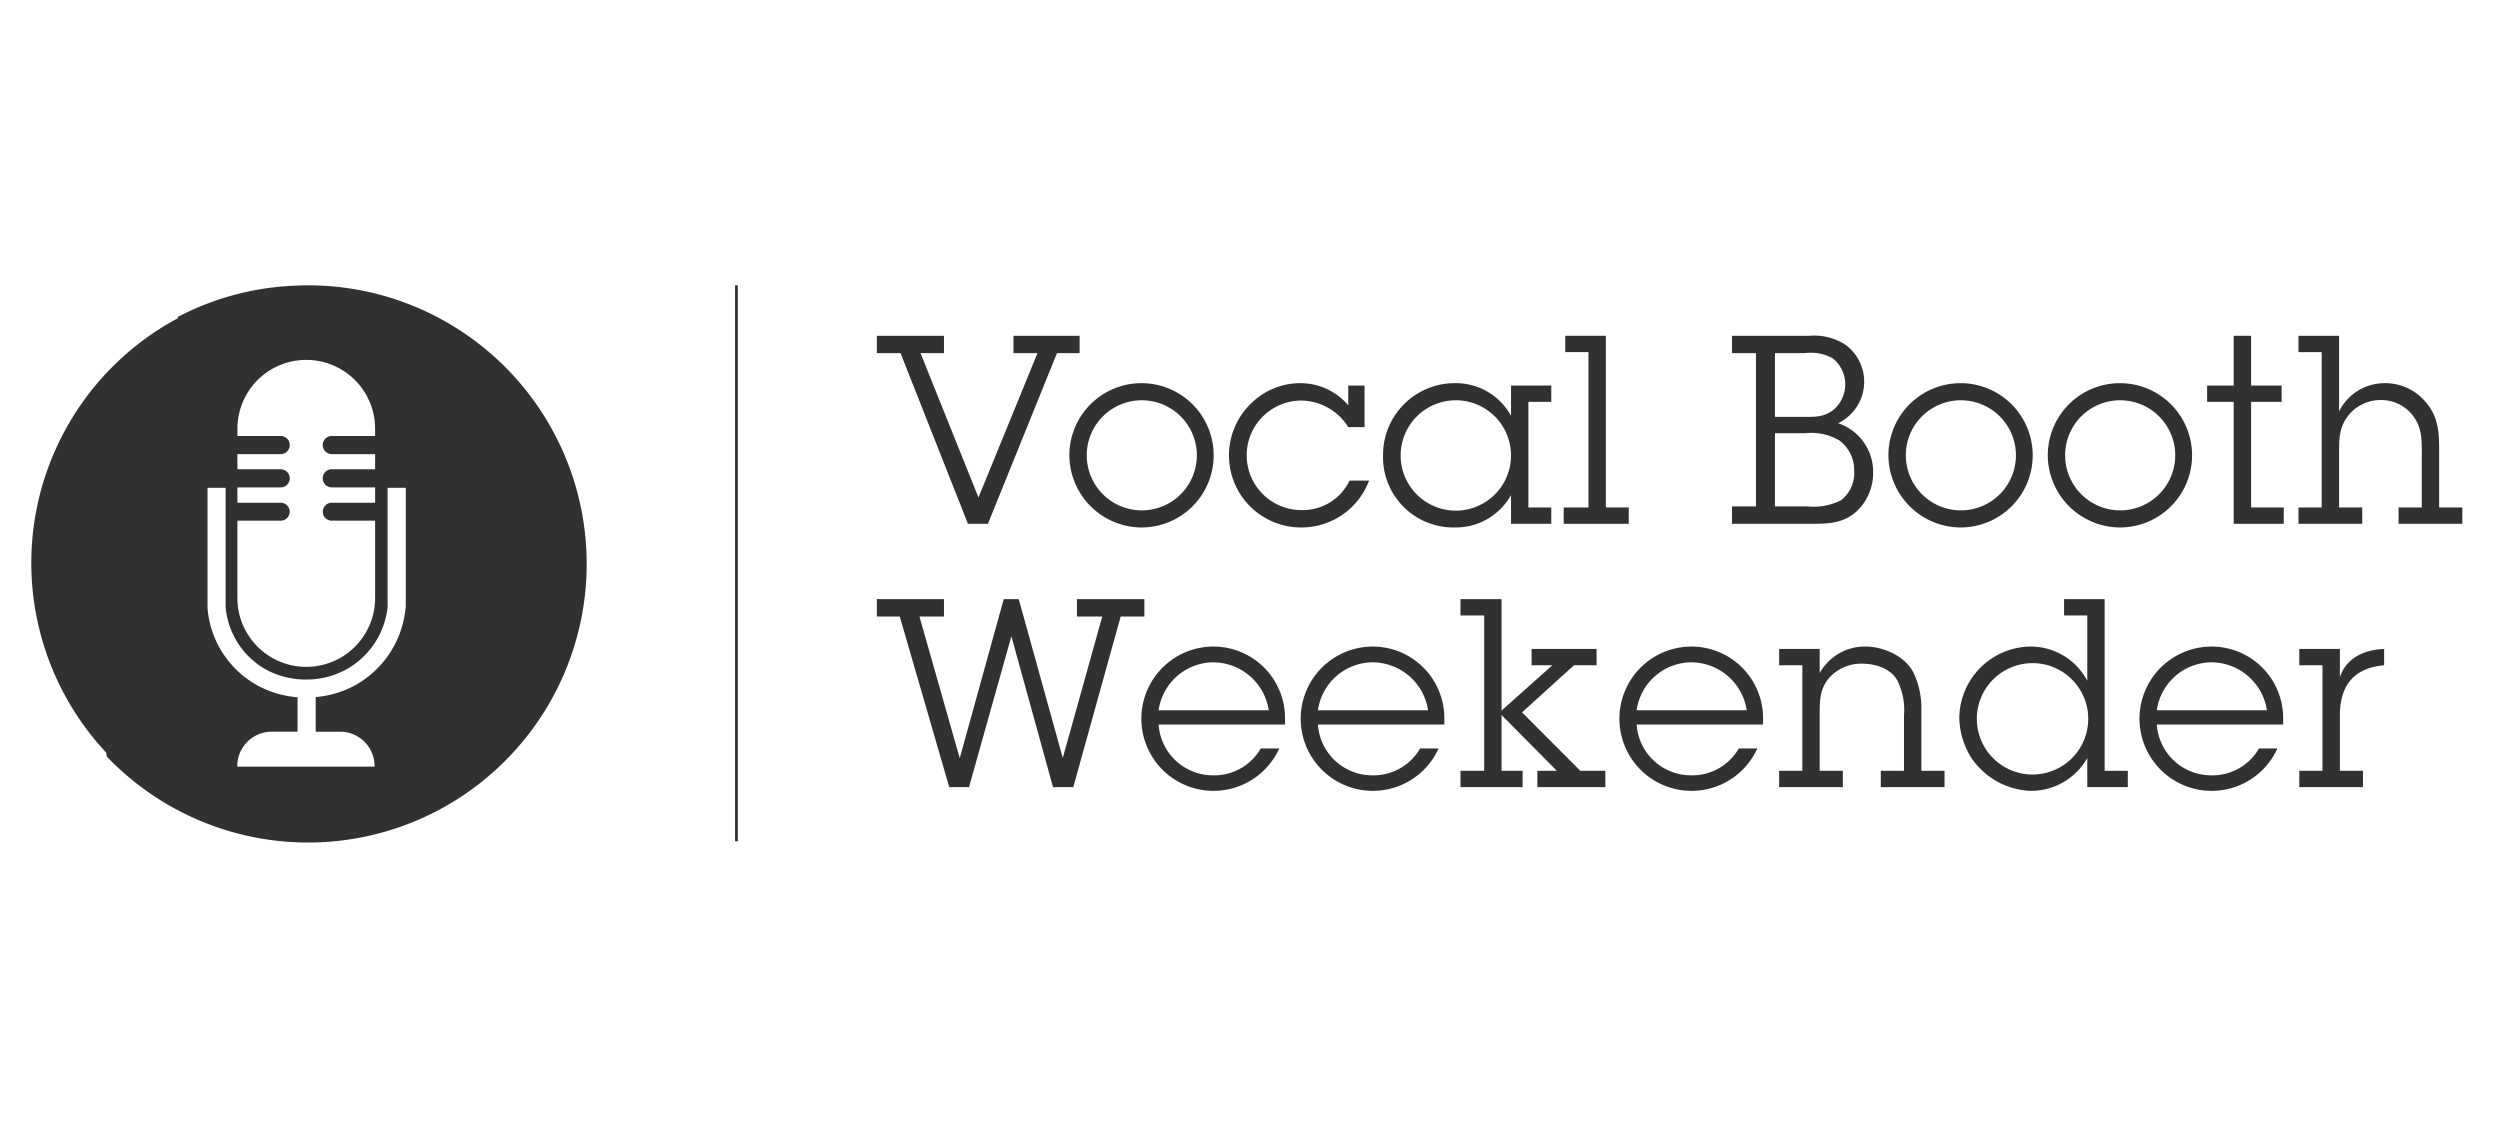 <svg id="Layer_1" data-name="Layer 1" xmlns="http://www.w3.org/2000/svg" viewBox="0 0 300 135"><defs><style>.cls-1{fill:#fff;}.cls-2{fill:#303133;}</style></defs><rect class="cls-1" width="300" height="135"/><path class="cls-2" d="M37.083,34.238c-.053,0-.106.004-.159.004-.043-0-.085-.004-.127-.004-.449,0-.891.023-1.336.041-.035.002-.07.001-.105.003A33.141,33.141,0,0,0,21.311,38.046c.019.042.031.087.049.13a33.315,33.315,0,0,0-8.622,52.132c.029.161.051.323.081.483A33.433,33.433,0,1,0,37.083,34.238ZM28.49,62.483H33.682a1.079,1.079,0,1,0,0-2.158H28.49V58.488H33.682a1.087,1.087,0,1,0,0-2.174H28.49V54.492H33.682a1.086,1.086,0,1,0,0-2.173H28.49v-.869a8.262,8.262,0,0,1,16.524,0v.869H39.815a1.086,1.086,0,0,0,0,2.173h5.199v1.821H39.815a1.087,1.087,0,0,0,0,2.174h5.199V60.326H39.815a1.079,1.079,0,1,0,0,2.158h5.199v9.278a8.262,8.262,0,1,1-16.524,0ZM48.694,72.869h-.008a.405.405,0,0,1-.022.14,11.843,11.843,0,0,1-6.464,9.441,12.262,12.262,0,0,1-4.315,1.202v4.152h2.935a4.128,4.128,0,0,1,4.127,4.122v.076H28.475v-.076a4.127,4.127,0,0,1,4.112-4.122h3.119V83.673a12.028,12.028,0,0,1-4.59-1.303,11.668,11.668,0,0,1-6.208-9.308c0-.064-.007-.126-.007-.192V58.537h2.171V72.822a9.545,9.545,0,0,0,5.038,7.628,10.091,10.091,0,0,0,4.545,1.095,9.971,9.971,0,0,0,4.567-1.04A9.742,9.742,0,0,0,46.515,72.822V58.537h2.179Z"/><polygon class="cls-2" points="116.152 62.856 118.552 62.856 126.837 42.378 129.553 42.378 129.553 40.294 121.618 40.294 121.618 42.378 124.497 42.378 117.416 59.694 110.463 42.378 113.277 42.378 113.277 40.294 105.218 40.294 105.218 42.378 108.063 42.378 116.152 62.856"/><path class="cls-2" d="M137.018,63.296a8.658,8.658,0,1,0-8.695-8.625A8.704,8.704,0,0,0,137.018,63.296Zm.022-15.262a6.605,6.605,0,1,1-6.629,6.573A6.595,6.595,0,0,1,137.04,48.034Z"/><path class="cls-2" d="M156.07,63.296a8.656,8.656,0,0,0,8.217-5.627h-2.337a6.222,6.222,0,0,1-5.688,3.543,6.574,6.574,0,1,1-.162-13.147,6.736,6.736,0,0,1,5.692,3.194h1.956V46.264h-1.956v2.372A7.552,7.552,0,0,0,155.979,45.98a8.433,8.433,0,0,0-6.072,2.656,8.649,8.649,0,0,0,6.163,14.66Z"/><path class="cls-2" d="M181.323,59.41V62.856h4.831V60.896h-2.747V48.223h2.747V46.264h-4.831v3.634A7.551,7.551,0,0,0,174.528,45.98a8.606,8.606,0,0,0-8.563,8.659,8.437,8.437,0,0,0,8.593,8.657A7.606,7.606,0,0,0,181.323,59.41ZM174.648,61.276a6.621,6.621,0,1,1,.102-13.242,6.621,6.621,0,1,1-.102,13.242Z"/><polygon class="cls-2" points="195.45 60.896 192.704 60.896 192.704 40.294 187.831 40.294 187.831 42.252 190.616 42.252 190.616 60.896 187.643 60.896 187.643 62.856 195.45 62.856 195.45 60.896"/><path class="cls-2" d="M222.82,61.336a6.287,6.287,0,0,0,1.956-4.579,6.144,6.144,0,0,0-4.202-5.971,5.518,5.518,0,0,0,.918-9.389,6.861,6.861,0,0,0-4.36-1.104h-9.293v2.084h2.874V60.77h-2.874V62.856h9.857C219.656,62.856,221.331,62.698,222.82,61.336Zm-9.827-18.958h3.566a5.394,5.394,0,0,1,3.382.632,4.011,4.011,0,0,1,.158,6.099c-1.14.95-2.242.918-3.634.918h-3.472Zm0,18.392V51.983h3.634a6.689,6.689,0,0,1,4.071.856,4.406,4.406,0,0,1,1.802,3.635,4.156,4.156,0,0,1-1.546,3.536,7.32,7.32,0,0,1-4.078.76Z"/><path class="cls-2" d="M235.304,63.296a8.658,8.658,0,1,0-8.695-8.625A8.708,8.708,0,0,0,235.304,63.296Zm.03-15.262a6.605,6.605,0,1,1-6.633,6.573A6.594,6.594,0,0,1,235.334,48.034Z"/><path class="cls-2" d="M254.424,63.296a8.658,8.658,0,1,0-8.691-8.625A8.706,8.706,0,0,0,254.424,63.296Zm.03-15.262a6.605,6.605,0,1,1-6.637,6.573A6.594,6.594,0,0,1,254.454,48.034Z"/><polygon class="cls-2" points="270.132 48.223 273.796 48.223 273.796 46.264 270.132 46.264 270.132 40.294 268.043 40.294 268.043 46.264 264.853 46.264 264.853 48.223 268.043 48.223 268.043 62.856 274.048 62.856 274.048 60.896 270.132 60.896 270.132 48.223"/><path class="cls-2" d="M292.698,60.896v-6.885c0-2.12-.098-3.984-1.554-5.69A6.313,6.313,0,0,0,286.185,45.98a6.102,6.102,0,0,0-5.493,3.383v-9.069H275.82v1.958h2.781V60.896H275.82V62.856H283.469V60.896h-2.777V54.291c0-1.8.026-3.192,1.287-4.645a4.964,4.964,0,0,1,3.763-1.642,4.776,4.776,0,0,1,4.139,2.367c.824,1.36.73,2.94.73,4.492v6.033h-2.784V62.856h7.652V60.896Z"/><polygon class="cls-2" points="137.326 71.899 129.233 71.899 129.233 73.983 132.269 73.983 127.533 90.955 122.25 71.899 120.448 71.899 115.17 90.985 110.335 73.983 113.277 73.983 113.277 71.899 105.218 71.899 105.218 73.983 107.972 73.983 113.909 94.459 116.28 94.459 121.366 76.351 126.363 94.459 128.793 94.459 134.481 73.983 137.326 73.983 137.326 71.899"/><path class="cls-2" d="M145.483,77.587A8.659,8.659,0,1,0,153.511,89.815h-2.216a6.462,6.462,0,0,1-5.753,3.224A6.535,6.535,0,0,1,139.034,86.941h15.17v-.632A8.598,8.598,0,0,0,145.483,77.587ZM139.034,85.232a6.68,6.68,0,0,1,6.419-5.751,6.761,6.761,0,0,1,6.795,5.751Z"/><path class="cls-2" d="M164.603,77.587A8.659,8.659,0,1,0,172.631,89.815h-2.216a6.458,6.458,0,0,1-5.753,3.224,6.532,6.532,0,0,1-6.509-6.099h15.169v-.632A8.598,8.598,0,0,0,164.603,77.587Zm-6.449,7.645a6.676,6.676,0,0,1,6.415-5.751,6.759,6.759,0,0,1,6.799,5.751Z"/><polygon class="cls-2" points="182.647 85.481 188.877 79.83 191.59 79.83 191.59 77.87 183.791 77.87 183.791 79.83 186.285 79.83 180.186 85.264 180.186 71.899 175.258 71.899 175.258 73.859 178.102 73.859 178.102 92.499 175.258 92.499 175.258 94.459 182.714 94.459 182.714 92.499 180.186 92.499 180.186 85.801 186.819 92.499 184.483 92.499 184.483 94.459 192.64 94.459 192.64 92.499 189.637 92.499 182.647 85.481"/><path class="cls-2" d="M202.843,77.587A8.659,8.659,0,1,0,210.876,89.815H208.659a6.461,6.461,0,0,1-5.749,3.224,6.533,6.533,0,0,1-6.513-6.099h15.17v-.632A8.598,8.598,0,0,0,202.843,77.587Zm-6.445,7.645a6.671,6.671,0,0,1,6.415-5.751,6.76,6.76,0,0,1,6.794,5.751Z"/><path class="cls-2" d="M230.563,85.108a9.844,9.844,0,0,0-.918-4.334c-1.076-2.177-3.86-3.187-5.719-3.187a6.18,6.18,0,0,0-5.564,3.187V77.87h-4.865v1.96h2.784V92.499h-2.784v1.96h7.645V92.499h-2.78v-6.887c0-1.548.034-2.972,1.11-4.234a5.181,5.181,0,0,1,3.886-1.74c1.577,0,3.442.476,4.327,2.024a7.984,7.984,0,0,1,.794,4.206v6.631h-2.784v1.96h7.649V92.499h-2.78Z"/><path class="cls-2" d="M252.558,71.899H247.689V73.859h2.784V81.694a7.669,7.669,0,0,0-6.889-4.107,8.658,8.658,0,0,0-8.469,8.593,9.395,9.395,0,0,0,1.452,4.775,9.027,9.027,0,0,0,7.111,3.949,7.734,7.734,0,0,0,6.795-3.949v3.504h4.865V92.499H252.558ZM243.905,92.943a6.683,6.683,0,1,1,0-13.366,6.683,6.683,0,0,1,0,13.366Z"/><path class="cls-2" d="M265.267,77.587A8.659,8.659,0,1,0,273.288,89.815h-2.208a6.462,6.462,0,0,1-5.753,3.224,6.529,6.529,0,0,1-6.509-6.099h15.162v-.632A8.591,8.591,0,0,0,265.267,77.587Zm-6.448,7.645a6.672,6.672,0,0,1,6.411-5.751,6.768,6.768,0,0,1,6.802,5.751Z"/><path class="cls-2" d="M280.786,81.25V77.87h-4.872v1.96h2.784V92.499h-2.784v1.96h7.645V92.499h-2.773v-6.663c0-3.542,1.641-5.691,5.309-6.007V77.87C283.725,77.965,281.543,78.942,280.786,81.25Z"/><rect class="cls-2" x="88.207" y="34.238" width="0.329" height="66.72"/></svg>
